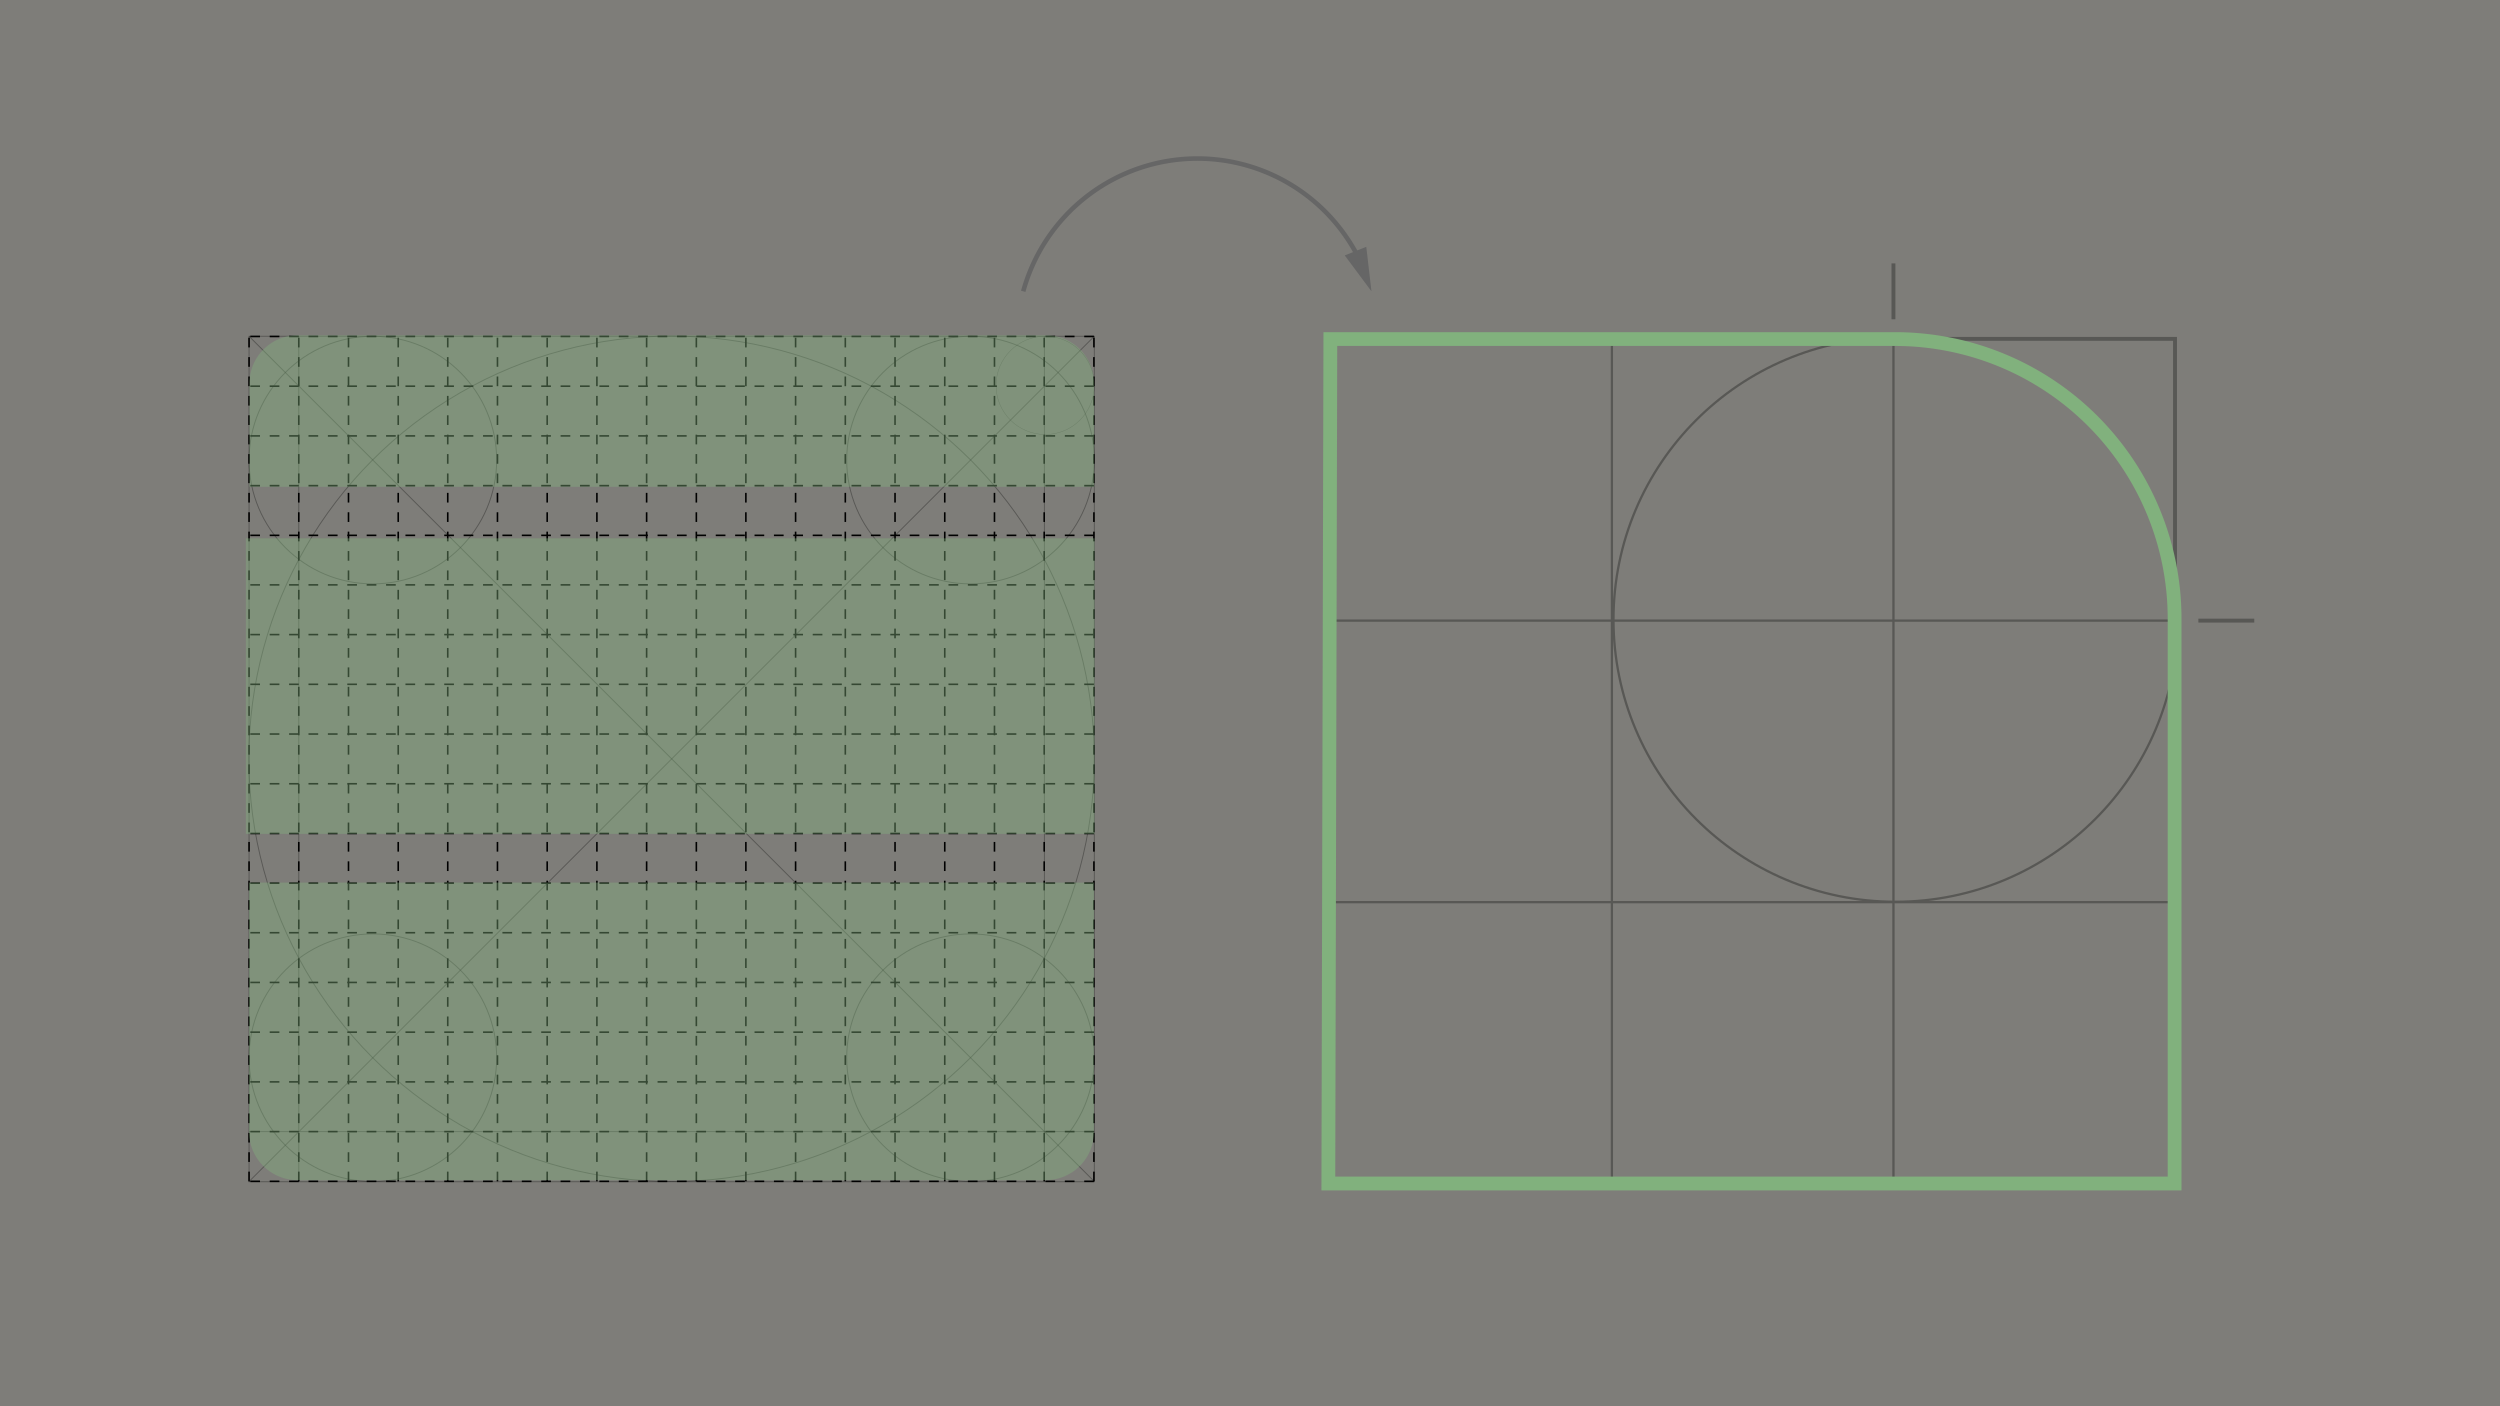 <?xml version="1.0" encoding="UTF-8"?> <svg xmlns="http://www.w3.org/2000/svg" width="1088" height="612" viewBox="0 0 1088 612"><rect x="0" y="0" width="1088" height="612" fill="#333333" stroke="none"/><g transform="translate(-139 -6692)"><rect width="1088" height="612" transform="translate(139 6692)" fill="#edece2" opacity="0.4"></rect><g transform="translate(-1189 6723.5)"><line x1="367.683" transform="translate(1436.39 482.613)" fill="none" stroke="#000" stroke-miterlimit="10" stroke-width="0.7" stroke-dasharray="4.22 4.22"></line><line x1="367.683" transform="translate(1436.39 460.974)" fill="none" stroke="#000" stroke-miterlimit="10" stroke-width="0.7" stroke-dasharray="4.22 4.22"></line><line x1="367.683" transform="translate(1436.39 439.335)" fill="none" stroke="#000" stroke-miterlimit="10" stroke-width="0.7" stroke-dasharray="4.22 4.22"></line><line x1="367.683" transform="translate(1436.39 417.697)" fill="none" stroke="#000" stroke-miterlimit="10" stroke-width="0.7" stroke-dasharray="4.22 4.22"></line><line x1="367.683" transform="translate(1436.39 396.058)" fill="none" stroke="#000" stroke-miterlimit="10" stroke-width="0.7" stroke-dasharray="4.22 4.22"></line><line x1="367.683" transform="translate(1436.39 374.42)" fill="none" stroke="#000" stroke-miterlimit="10" stroke-width="0.7" stroke-dasharray="4.22 4.22"></line><line x1="367.683" transform="translate(1436.39 352.868)" fill="none" stroke="#000" stroke-miterlimit="10" stroke-width="0.7" stroke-dasharray="4.22 4.22"></line><line x1="367.683" transform="translate(1436.39 331.229)" fill="none" stroke="#000" stroke-miterlimit="10" stroke-width="0.7" stroke-dasharray="4.22 4.22"></line><line x1="367.683" transform="translate(1436.39 309.591)" fill="none" stroke="#000" stroke-miterlimit="10" stroke-width="0.7" stroke-dasharray="4.22 4.22"></line><line x1="367.683" transform="translate(1436.39 287.952)" fill="none" stroke="#000" stroke-miterlimit="10" stroke-width="0.7" stroke-dasharray="4.22 4.22"></line><line x1="367.683" transform="translate(1436.39 266.313)" fill="none" stroke="#000" stroke-miterlimit="10" stroke-width="0.7" stroke-dasharray="4.22 4.22"></line><line x1="367.683" transform="translate(1436.39 244.675)" fill="none" stroke="#000" stroke-miterlimit="10" stroke-width="0.7" stroke-dasharray="4.22 4.22"></line><line x1="367.683" transform="translate(1436.39 223.036)" fill="none" stroke="#000" stroke-miterlimit="10" stroke-width="0.7" stroke-dasharray="4.22 4.22"></line><line x1="367.683" transform="translate(1436.39 201.484)" fill="none" stroke="#000" stroke-miterlimit="10" stroke-width="0.7" stroke-dasharray="4.22 4.22"></line><line x1="367.683" transform="translate(1436.39 179.846)" fill="none" stroke="#000" stroke-miterlimit="10" stroke-width="0.7" stroke-dasharray="4.22 4.22"></line><line x1="367.683" transform="translate(1436.39 158.207)" fill="none" stroke="#000" stroke-miterlimit="10" stroke-width="0.7" stroke-dasharray="4.22 4.22"></line><line x1="367.683" transform="translate(1436.39 136.568)" fill="none" stroke="#000" stroke-miterlimit="10" stroke-width="0.7" stroke-dasharray="4.22 4.22"></line><line x1="367.683" transform="translate(1436.39 114.93)" fill="none" stroke="#000" stroke-miterlimit="10" stroke-width="0.7" stroke-dasharray="4.22 4.22"></line><line y1="367.683" transform="translate(1436.39 114.93)" fill="none" stroke="#000" stroke-miterlimit="10" stroke-width="0.7" stroke-dasharray="4.22 4.22"></line><line y1="367.683" transform="translate(1458.029 114.93)" fill="none" stroke="#000" stroke-miterlimit="10" stroke-width="0.7" stroke-dasharray="4.22 4.22"></line><line y1="367.683" transform="translate(1479.668 114.93)" fill="none" stroke="#000" stroke-miterlimit="10" stroke-width="0.7" stroke-dasharray="4.22 4.22"></line><line y1="367.683" transform="translate(1501.306 114.93)" fill="none" stroke="#000" stroke-miterlimit="10" stroke-width="0.7" stroke-dasharray="4.22 4.22"></line><line y1="367.683" transform="translate(1522.858 114.93)" fill="none" stroke="#000" stroke-miterlimit="10" stroke-width="0.7" stroke-dasharray="4.22 4.22"></line><line y1="367.683" transform="translate(1544.497 114.93)" fill="none" stroke="#000" stroke-miterlimit="10" stroke-width="0.7" stroke-dasharray="4.22 4.22"></line><line y1="367.683" transform="translate(1566.135 114.93)" fill="none" stroke="#000" stroke-miterlimit="10" stroke-width="0.7" stroke-dasharray="4.22 4.22"></line><line y1="367.683" transform="translate(1587.774 114.93)" fill="none" stroke="#000" stroke-miterlimit="10" stroke-width="0.7" stroke-dasharray="4.22 4.22"></line><line y1="367.683" transform="translate(1609.412 114.93)" fill="none" stroke="#000" stroke-miterlimit="10" stroke-width="0.7" stroke-dasharray="4.22 4.22"></line><line y1="367.683" transform="translate(1631.051 114.93)" fill="none" stroke="#000" stroke-miterlimit="10" stroke-width="0.7" stroke-dasharray="4.22 4.22"></line><line y1="367.683" transform="translate(1652.603 114.93)" fill="none" stroke="#000" stroke-miterlimit="10" stroke-width="0.7" stroke-dasharray="4.22 4.22"></line><line y1="367.683" transform="translate(1674.242 114.93)" fill="none" stroke="#000" stroke-miterlimit="10" stroke-width="0.7" stroke-dasharray="4.22 4.22"></line><line y1="367.683" transform="translate(1695.88 114.93)" fill="none" stroke="#000" stroke-miterlimit="10" stroke-width="0.7" stroke-dasharray="4.22 4.22"></line><line y1="367.683" transform="translate(1717.519 114.93)" fill="none" stroke="#000" stroke-miterlimit="10" stroke-width="0.7" stroke-dasharray="4.22 4.22"></line><line y1="367.683" transform="translate(1739.157 114.93)" fill="none" stroke="#000" stroke-miterlimit="10" stroke-width="0.7" stroke-dasharray="4.22 4.22"></line><line y1="367.683" transform="translate(1760.796 114.93)" fill="none" stroke="#000" stroke-miterlimit="10" stroke-width="0.7" stroke-dasharray="4.22 4.22"></line><line y1="367.683" transform="translate(1782.435 114.93)" fill="none" stroke="#000" stroke-miterlimit="10" stroke-width="0.7" stroke-dasharray="4.22 4.22"></line><line y1="367.683" transform="translate(1804.073 114.93)" fill="none" stroke="#000" stroke-miterlimit="10" stroke-width="0.7" stroke-dasharray="4.22 4.22"></line><line x2="367.857" y2="367.857" transform="translate(1436.39 114.843)" fill="none" stroke="#000" stroke-miterlimit="10" stroke-width="0.42" opacity="0.3"></line><line x1="367.857" y2="367.857" transform="translate(1436.39 114.843)" fill="none" stroke="#000" stroke-miterlimit="10" stroke-width="0.42" opacity="0.3"></line><line y2="367.857" transform="translate(1782.522 114.843)" fill="none" stroke="#000" stroke-miterlimit="10" stroke-width="0.42" opacity="0.3"></line><line y2="367.857" transform="translate(1458.029 114.843)" fill="none" stroke="#000" stroke-miterlimit="10" stroke-width="0.42" opacity="0.3"></line><line x2="367.857" transform="translate(1436.39 460.974)" fill="none" stroke="#000" stroke-miterlimit="10" stroke-width="0.42" opacity="0.3"></line><circle cx="183.972" cy="183.972" r="183.972" transform="translate(1436.304 114.756)" fill="none" stroke="#000" stroke-miterlimit="10" stroke-width="0.42" opacity="0.3"></circle><circle cx="53.879" cy="53.879" r="53.879" transform="translate(1436.39 114.843)" fill="none" stroke="#000" stroke-miterlimit="10" stroke-width="0.42" opacity="0.3"></circle><circle cx="53.879" cy="53.879" r="53.879" transform="translate(1436.39 374.941)" fill="none" stroke="#000" stroke-miterlimit="10" stroke-width="0.42" opacity="0.3"></circle><circle cx="53.879" cy="53.879" r="53.879" transform="translate(1696.489 114.843)" fill="none" stroke="#000" stroke-miterlimit="10" stroke-width="0.42" opacity="0.3"></circle><circle cx="53.879" cy="53.879" r="53.879" transform="translate(1696.489 374.941)" fill="none" stroke="#000" stroke-miterlimit="10" stroke-width="0.42" opacity="0.3"></circle><rect width="367.857" height="367.944" transform="translate(1436.39 114.843)" fill="none" stroke="#000" stroke-miterlimit="10" stroke-width="0.42" opacity="0.3"></rect><circle cx="21.378" cy="21.378" r="21.378" transform="translate(1761.491 114.843)" fill="none" stroke="#000" stroke-miterlimit="10" stroke-width="0.17" opacity="0.3"></circle><g transform="translate(1435 114.408)" opacity="0.41"><rect width="369.334" height="128.615" transform="translate(0 88.379)" fill="#81b17d"></rect><path d="M1436.7,191.959h367.683V146.943A20.955,20.955,0,0,0,1783.439,126H1457.73a20.954,20.954,0,0,0-20.943,20.943h0v45.015Z" transform="translate(-1435.223 -126)" fill="#81b17d"></path><path d="M1457.63,529.584H1783.34a20.955,20.955,0,0,0,20.943-20.943h0V400.1H1436.6V508.641a21.085,21.085,0,0,0,21.03,20.943Z" transform="translate(-1435.21 -161.901)" fill="#81b17d"></path></g><g transform="translate(1906.965 83.124)" opacity="0.3"><line x1="367.509" transform="translate(0.087 278)" fill="none" stroke="#000" stroke-miterlimit="10" stroke-width="1"></line><line x1="367.509" transform="translate(0.087 155.468)" fill="none" stroke="#000" stroke-miterlimit="10" stroke-width="1"></line><line y1="369.073" transform="translate(0 32.849)" fill="none" stroke="#000" stroke-miterlimit="10" stroke-width="1.7"></line><line y1="369.073" transform="translate(122.532 32.849)" fill="none" stroke="#000" stroke-miterlimit="10" stroke-width="1"></line><line y1="369.073" transform="translate(245.064 32.849)" fill="none" stroke="#000" stroke-miterlimit="10" stroke-width="1"></line><path d="M2345.7,496.873V127.8H1978.1" transform="translate(-1978.1 -94.951)" fill="none" stroke="#000" stroke-miterlimit="10" stroke-width="1.7"></path><circle cx="122.793" cy="122.793" r="122.793" transform="translate(123.227 32.241)" fill="none" stroke="#000" stroke-miterlimit="10" stroke-width="1"></circle><line y1="24.333" transform="translate(245.064)" fill="none" stroke="#000" stroke-miterlimit="10" stroke-width="1.7"></line><line x1="24.333" transform="translate(377.764 155.468)" fill="none" stroke="#000" stroke-miterlimit="10" stroke-width="1.7"></line></g><path d="M1977.1,495.409h368.291V249.563A121.685,121.685,0,0,0,2223.728,127.9H1977.969Z" transform="translate(-71.004 -11.84)" fill="none" stroke="#81b17d" stroke-miterlimit="10" stroke-width="6"></path><g transform="translate(1773.31 37.5)"><path d="M1824.3,95.29a78.589,78.589,0,0,1,146.083-14.339" transform="translate(-1824.3 -37.5)" fill="none" stroke="#666" stroke-miterlimit="10" stroke-width="2"></path><g transform="translate(139.912 38.411)"><path d="M1985.3,85.437l11.645,15.642L1994.686,81.7Z" transform="translate(-1985.3 -81.7)" fill="#666"></path></g></g></g></g></svg> 